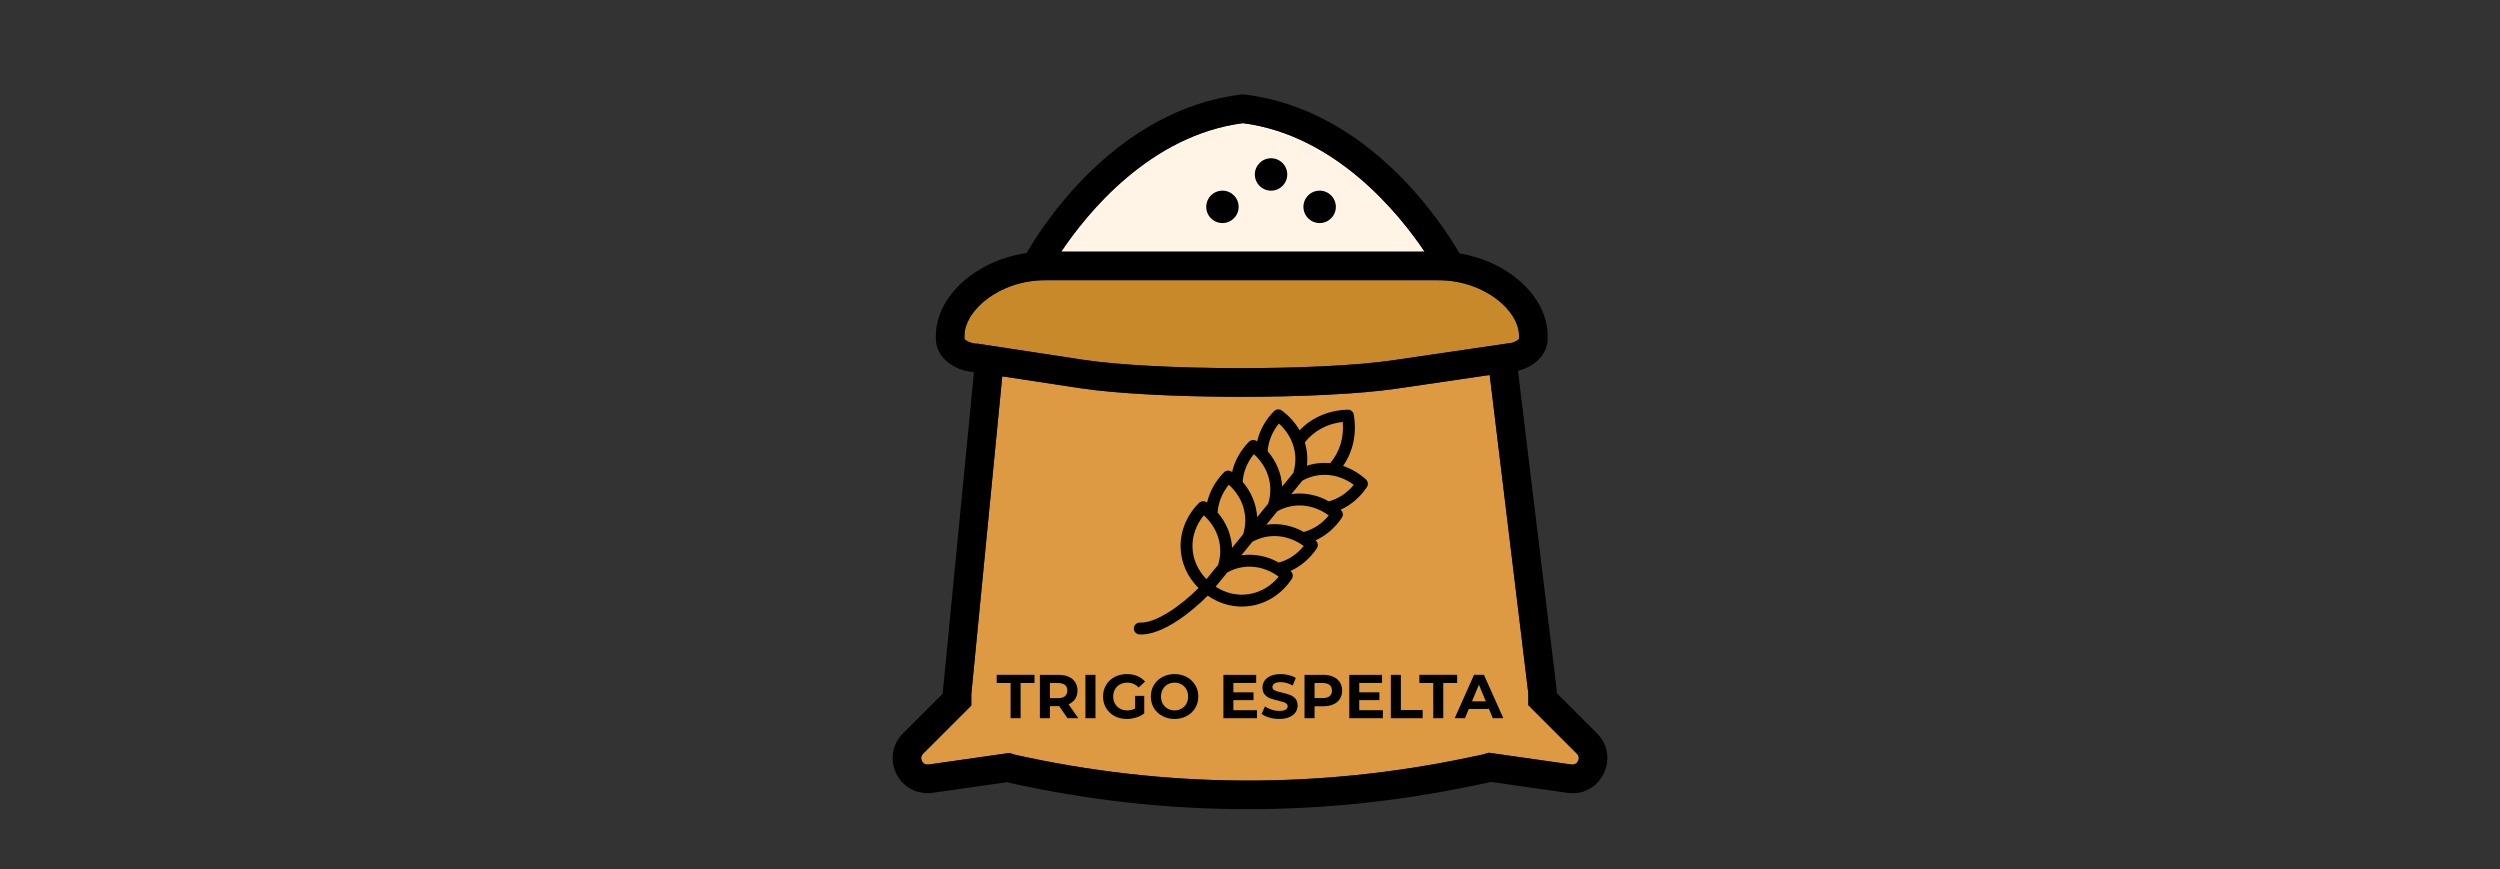 <?xml version="1.0" encoding="utf-8"?>
<!-- Generator: Adobe Illustrator 17.0.0, SVG Export Plug-In . SVG Version: 6.00 Build 0)  -->
<!DOCTYPE svg PUBLIC "-//W3C//DTD SVG 1.1//EN" "http://www.w3.org/Graphics/SVG/1.1/DTD/svg11.dtd">
<svg version="1.1" id="Capa_1" xmlns="http://www.w3.org/2000/svg" xmlns:xlink="http://www.w3.org/1999/xlink" x="0px" y="0px"
	 width="315px" height="109.5px" viewBox="98.5 402.5 315 109.5" enable-background="new 98.5 402.5 315 109.5"
	 xml:space="preserve">
<rect x="98.5" y="402.5" width="315" height="109.5" fill="#333333" stroke="none"/>
<g>
	<path fill="#FFF4E6" d="M255.112,418.015c11.69,1.52,19.649,11.377,22.889,16.192h-45.783
		C235.446,429.392,243.387,419.537,255.112,418.015z"/>
	<path fill="#C7892A" d="M220.02,445.192v-0.358c0-3.249,4.439-7.025,10.161-7.025h49.559c5.722,0,10.161,3.778,10.161,7.025
		l0.003,0.329c-0.042,0.121-0.353,0.357-0.845,0.521l-15.074,2.215c-4.588,0.673-12.081,1.001-19.559,0.987
		c-7.479-0.014-14.944-0.369-19.482-1.06l-13.374-2.04l-0.003,0.036C220.646,445.734,220.077,445.336,220.02,445.192z"/>
	<path fill="#DD9A43" d="M297.335,498.391c-0.099,0.194-0.331,0.5-0.835,0.438l-10.392-1.484l-0.353,0.093
		c-0.107,0.029-0.208,0.063-0.317,0.107l-1.862,0.392c-18.978,3.997-38.2,3.887-57.211-0.346c-0.107-0.038-0.211-0.076-0.32-0.108
		l-0.371-0.108l-10.171,1.455c-0.5,0.065-0.738-0.243-0.837-0.436c-0.098-0.194-0.205-0.572,0.151-0.933l6.072-6.072l-0.003-1.021
		c-0.002-0.166-0.009-0.331,0.013-0.526l3.887-39.923l9.62,1.466c0.605,0.091,1.259,0.178,1.952,0.261
		c0.016,0.001,0.034,0.003,0.05,0.005c0.679,0.08,1.396,0.151,2.147,0.22c0.014,0.002,0.028,0.002,0.041,0.003
		c4.601,0.414,10.437,0.621,16.257,0.621h0.036c0.069,0,0.137,0,0.205-0.001c0.853,0,1.704-0.005,2.551-0.014
		c0.102,0,0.205-0.003,0.308-0.005c0.825-0.011,1.644-0.023,2.454-0.043c0.121-0.003,0.24-0.008,0.361-0.011
		c0.787-0.02,1.567-0.041,2.332-0.07c0.164-0.005,0.32-0.014,0.482-0.02c0.713-0.027,1.423-0.056,2.11-0.091
		c0.223-0.011,0.432-0.025,0.65-0.038c0.616-0.034,1.232-0.068,1.822-0.108c0.283-0.018,0.542-0.041,0.818-0.061
		c0.504-0.038,1.016-0.074,1.496-0.115c0.379-0.032,0.726-0.072,1.086-0.108c0.348-0.034,0.711-0.067,1.041-0.103
		c0.676-0.076,1.313-0.158,1.907-0.245l11.689-1.716l4.856,40.032c0.022,0.178,0.013,0.351,0.011,0.526l-0.003,1.039l6.119,6.119
		C297.54,497.818,297.433,498.198,297.335,498.391z"/>
	<path d="M266.817,428.564c0,1.128-0.915,2.042-2.042,2.042c-1.128,0-2.042-0.914-2.042-2.042c0-1.128,0.914-2.042,2.042-2.042
		C265.902,426.522,266.817,427.436,266.817,428.564z"/>
	<path d="M254.57,428.564c0,1.128-0.914,2.042-2.042,2.042c-1.128,0-2.042-0.914-2.042-2.042c0-1.128,0.914-2.042,2.042-2.042
		C253.656,426.522,254.57,427.436,254.57,428.564z"/>
	<path d="M260.694,424.482c0,1.128-0.914,2.042-2.042,2.042s-2.042-0.915-2.042-2.042c0-1.128,0.915-2.042,2.042-2.042
		S260.694,423.354,260.694,424.482z"/>
	<path d="M299.73,494.915l-5.064-5.064c-0.003-0.16-0.014-0.324-0.032-0.491l-4.869-40.136c2.187-0.555,3.738-2.119,3.738-4.032
		v-0.359c0-4.963-4.944-9.391-11.103-10.406c-1.993-3.463-11.296-18.112-27.072-20.016l-0.216-0.025l-0.216,0.025
		c-15.713,1.896-25.004,16.435-27.05,19.974c-6.308,0.913-11.427,5.398-11.427,10.448v0.358c0,2.211,2.064,3.958,4.799,4.212
		l-3.902,40.062c-0.016,0.144-0.025,0.288-0.029,0.43l-5.015,5.018c-1.365,1.367-1.689,3.362-0.827,5.089
		c0.864,1.723,2.653,2.645,4.566,2.391l9.364-1.34c0.091,0.031,0.186,0.056,0.28,0.078c9.974,2.215,20.022,3.324,30.079,3.324
		c9.544,0,19.095-0.999,28.581-2.996l1.86-0.392c0.065-0.014,0.128-0.031,0.192-0.047l9.619,1.376
		c1.92,0.286,3.705-0.667,4.565-2.393C301.419,498.277,301.095,496.282,299.73,494.915z M255.112,418.015
		c11.69,1.52,19.649,11.377,22.889,16.192h-45.783C235.446,429.392,243.387,419.537,255.112,418.015z M220.02,445.192v-0.358
		c0-3.249,4.439-7.025,10.161-7.025h49.559c5.722,0,10.161,3.778,10.161,7.025l0.003,0.329c-0.042,0.121-0.353,0.357-0.845,0.521
		l-15.074,2.215c-4.588,0.673-12.081,1.001-19.559,0.987c-7.479-0.014-14.944-0.369-19.482-1.06l-13.374-2.04l-0.003,0.036
		C220.646,445.734,220.077,445.336,220.02,445.192z M297.335,498.391c-0.099,0.194-0.331,0.5-0.835,0.438l-10.392-1.484
		l-0.353,0.093c-0.107,0.029-0.208,0.063-0.317,0.107l-1.862,0.392c-18.978,3.997-38.2,3.887-57.211-0.346
		c-0.107-0.038-0.211-0.076-0.32-0.108l-0.371-0.108l-10.171,1.455c-0.5,0.065-0.738-0.243-0.837-0.436
		c-0.098-0.194-0.205-0.572,0.151-0.933l6.072-6.072l-0.003-1.021c-0.002-0.166-0.009-0.331,0.013-0.526l3.887-39.923l9.62,1.466
		c0.605,0.091,1.259,0.178,1.952,0.261c0.016,0.001,0.034,0.003,0.05,0.005c0.679,0.08,1.396,0.151,2.147,0.22
		c0.014,0.002,0.028,0.002,0.041,0.003c4.601,0.414,10.437,0.621,16.257,0.621h0.036c0.069,0,0.137,0,0.205-0.001
		c0.853,0,1.704-0.005,2.551-0.014c0.102,0,0.205-0.003,0.308-0.005c0.825-0.011,1.644-0.023,2.454-0.043
		c0.121-0.003,0.24-0.008,0.361-0.011c0.787-0.02,1.567-0.041,2.332-0.07c0.164-0.005,0.32-0.014,0.482-0.02
		c0.713-0.027,1.423-0.056,2.11-0.091c0.223-0.011,0.432-0.025,0.65-0.038c0.616-0.034,1.232-0.068,1.822-0.108
		c0.283-0.018,0.542-0.041,0.818-0.061c0.504-0.038,1.016-0.074,1.496-0.115c0.379-0.032,0.726-0.072,1.086-0.108
		c0.348-0.034,0.711-0.067,1.041-0.103c0.676-0.076,1.313-0.158,1.907-0.245l11.689-1.716l4.856,40.032
		c0.022,0.178,0.013,0.351,0.011,0.526l-0.003,1.039l6.119,6.119C297.54,497.818,297.433,498.198,297.335,498.391z"/>
	<g>
		<path d="M225.832,488.56h-1.749v-1.031h4.764v1.031h-1.749v4.436h-1.265V488.56z"/>
		<path d="M233.009,492.996l-1.054-1.523h-0.063h-1.101v1.523h-1.265v-5.466h2.366c0.484,0,0.905,0.081,1.261,0.242
			c0.357,0.161,0.631,0.391,0.824,0.688c0.193,0.297,0.289,0.648,0.289,1.054s-0.098,0.756-0.293,1.05
			c-0.195,0.294-0.472,0.519-0.832,0.676l1.226,1.757H233.009z M232.688,488.806c-0.198-0.164-0.487-0.246-0.867-0.246h-1.031v1.906
			h1.031c0.38,0,0.669-0.083,0.867-0.25c0.198-0.167,0.297-0.4,0.297-0.702C232.985,489.206,232.886,488.97,232.688,488.806z"/>
		<path d="M235.265,487.529h1.265v5.466h-1.265V487.529z"/>
		<path d="M241.52,490.177h1.156v2.218c-0.297,0.224-0.641,0.395-1.031,0.515c-0.39,0.119-0.784,0.179-1.179,0.179
			c-0.567,0-1.077-0.121-1.53-0.363c-0.453-0.242-0.808-0.578-1.066-1.007s-0.387-0.915-0.387-1.457s0.129-1.027,0.387-1.457
			c0.258-0.429,0.615-0.765,1.074-1.007c0.458-0.242,0.974-0.363,1.546-0.363c0.479,0,0.914,0.081,1.304,0.242
			c0.391,0.161,0.718,0.396,0.984,0.703l-0.812,0.749c-0.391-0.411-0.862-0.616-1.413-0.616c-0.349,0-0.659,0.073-0.929,0.219
			c-0.271,0.146-0.481,0.351-0.632,0.617c-0.151,0.265-0.227,0.57-0.227,0.913c0,0.339,0.075,0.641,0.227,0.906
			c0.151,0.265,0.36,0.472,0.629,0.621c0.268,0.148,0.574,0.222,0.918,0.222c0.364,0,0.692-0.078,0.984-0.234V490.177z"/>
		<path d="M244.96,492.722c-0.456-0.245-0.812-0.582-1.07-1.011c-0.258-0.43-0.387-0.913-0.387-1.449
			c0-0.536,0.129-1.019,0.387-1.448s0.614-0.766,1.07-1.012c0.455-0.244,0.967-0.367,1.534-0.367c0.567,0,1.078,0.123,1.531,0.367
			c0.453,0.245,0.809,0.582,1.07,1.012c0.26,0.43,0.391,0.913,0.391,1.448c0,0.536-0.13,1.019-0.391,1.449
			c-0.261,0.429-0.617,0.766-1.07,1.011s-0.963,0.367-1.531,0.367C245.927,493.089,245.415,492.967,244.96,492.722z M247.369,491.79
			c0.26-0.149,0.465-0.356,0.613-0.621c0.148-0.266,0.222-0.568,0.222-0.906c0-0.338-0.074-0.64-0.222-0.906
			c-0.148-0.266-0.353-0.473-0.613-0.621c-0.261-0.149-0.552-0.222-0.875-0.222s-0.614,0.074-0.874,0.222
			c-0.261,0.148-0.465,0.355-0.613,0.621c-0.148,0.266-0.222,0.568-0.222,0.906c0,0.339,0.074,0.641,0.222,0.906
			c0.148,0.265,0.353,0.472,0.613,0.621c0.26,0.148,0.552,0.222,0.874,0.222S247.109,491.938,247.369,491.79z"/>
		<path d="M256.88,491.981v1.015h-4.232v-5.466h4.131v1.016h-2.874v1.187h2.538v0.984h-2.538v1.265H256.88z"/>
		<path d="M258.43,492.914c-0.404-0.117-0.728-0.269-0.972-0.457l0.43-0.953c0.234,0.172,0.513,0.309,0.835,0.414
			s0.646,0.156,0.968,0.156c0.359,0,0.625-0.053,0.797-0.16c0.172-0.107,0.258-0.248,0.258-0.426c0-0.13-0.051-0.238-0.153-0.324
			c-0.101-0.086-0.232-0.154-0.39-0.207c-0.159-0.052-0.374-0.109-0.644-0.172c-0.417-0.098-0.758-0.198-1.023-0.296
			c-0.266-0.099-0.493-0.258-0.683-0.477c-0.19-0.219-0.285-0.51-0.285-0.874c0-0.318,0.086-0.606,0.258-0.863
			c0.172-0.258,0.431-0.462,0.777-0.613c0.346-0.151,0.769-0.226,1.269-0.226c0.349,0,0.69,0.042,1.023,0.125
			c0.333,0.083,0.625,0.203,0.874,0.359l-0.391,0.96c-0.505-0.286-1.01-0.43-1.515-0.43c-0.354,0-0.616,0.058-0.785,0.172
			c-0.169,0.114-0.254,0.266-0.254,0.452c0,0.187,0.098,0.327,0.293,0.418c0.195,0.091,0.493,0.181,0.894,0.269
			c0.417,0.098,0.758,0.198,1.023,0.297c0.266,0.099,0.493,0.255,0.683,0.468c0.19,0.214,0.285,0.503,0.285,0.867
			c0,0.312-0.087,0.597-0.262,0.855c-0.174,0.258-0.436,0.463-0.785,0.613c-0.349,0.151-0.773,0.226-1.273,0.226
			C259.251,493.089,258.834,493.031,258.43,492.914z"/>
		<path d="M266.497,487.771c0.357,0.161,0.631,0.391,0.824,0.688c0.193,0.297,0.289,0.648,0.289,1.054c0,0.4-0.096,0.751-0.289,1.05
			s-0.467,0.529-0.824,0.688s-0.777,0.238-1.261,0.238h-1.101v1.507h-1.265v-5.466h2.366
			C265.72,487.529,266.14,487.611,266.497,487.771z M266.032,490.212c0.198-0.164,0.297-0.397,0.297-0.698
			c0-0.308-0.099-0.543-0.297-0.707c-0.198-0.164-0.487-0.246-0.867-0.246h-1.031v1.898h1.031
			C265.545,490.458,265.834,490.376,266.032,490.212z"/>
		<path d="M272.74,491.981v1.015h-4.232v-5.466h4.131v1.016h-2.874v1.187h2.538v0.984h-2.538v1.265H272.74z"/>
		<path d="M273.747,487.529h1.265v4.436h2.741v1.031h-4.006V487.529z"/>
		<path d="M279.088,488.56h-1.749v-1.031h4.764v1.031h-1.749v4.436h-1.265V488.56z"/>
		<path d="M286.109,491.824h-2.538l-0.484,1.171h-1.296l2.436-5.466h1.249l2.444,5.466h-1.328L286.109,491.824z M285.71,490.864
			l-0.867-2.093l-0.867,2.093H285.71z"/>
	</g>
	<path d="M242.075,482.442c1.313,0.065,2.915-0.513,4.763-1.719c1.276-0.832,2.646-1.966,3.835-3.168
		c1.612,1.116,3.495,1.574,5.367,1.295c2.106-0.315,3.961-1.522,5.223-3.398c0.208-0.309,0.157-0.724-0.119-0.974
		c-0.014-0.013-0.028-0.024-0.042-0.037c1.31-0.59,2.457-1.568,3.316-2.846c0.208-0.309,0.157-0.724-0.119-0.974
		c-0.014-0.013-0.028-0.025-0.042-0.037c1.309-0.59,2.457-1.568,3.316-2.846c0.208-0.309,0.157-0.725-0.12-0.975
		c-0.014-0.012-0.028-0.024-0.042-0.037c1.309-0.59,2.456-1.567,3.315-2.845c0.208-0.309,0.157-0.724-0.119-0.974
		c-0.874-0.79-1.855-1.359-2.881-1.701c1.268-1.809,1.757-4.104,1.349-6.47c-0.063-0.367-0.387-0.632-0.759-0.622
		c-1.812,0.051-3.484,0.597-4.85,1.554c-0.44,0.308-0.848,0.661-1.219,1.051c-0.538-0.94-1.291-1.791-2.239-2.493
		c-0.263-0.194-0.616-0.194-0.875-0.012c-0.037,0.026-0.072,0.055-0.104,0.088c-1.082,1.097-1.811,2.416-2.13,3.816
		c-0.015-0.012-0.03-0.024-0.046-0.035c-0.263-0.194-0.616-0.194-0.875-0.012c-0.037,0.026-0.072,0.055-0.104,0.088
		c-1.082,1.097-1.811,2.415-2.129,3.814c-0.015-0.011-0.03-0.023-0.045-0.034c-0.263-0.195-0.616-0.194-0.876-0.012
		c-0.037,0.026-0.072,0.055-0.104,0.088c-1.083,1.098-1.812,2.417-2.13,3.815c-0.015-0.011-0.03-0.023-0.045-0.034
		c-0.263-0.195-0.616-0.194-0.876-0.012c-0.037,0.026-0.072,0.055-0.104,0.088c-1.545,1.567-2.366,3.561-2.311,5.615
		c0.051,1.905,0.851,3.705,2.261,5.106c-2.315,2.313-5.435,4.446-7.365,4.351c-0.413-0.02-0.765,0.298-0.785,0.711
		C241.343,482.07,241.662,482.421,242.075,482.442L242.075,482.442z M265.935,465.67c-1.478-0.831-3.125-1.145-4.721-0.914
		l1.388-1.697c2.046-1.142,4.513-0.926,6.475,0.532C268.233,464.619,267.142,465.342,265.935,465.67z M262.906,458.246
		c1.128-1.451,2.829-2.368,4.779-2.585c0.174,1.958-0.388,3.808-1.586,5.199c-0.982-0.096-1.974,0.008-2.927,0.319
		C263.288,460.183,263.194,459.19,262.906,458.246z M258.227,459.359c0.081-1.247,0.573-2.461,1.414-3.496
		c1.816,1.636,2.515,4.013,1.801,6.247l-1.387,1.696C259.966,462.196,259.333,460.643,258.227,459.359L258.227,459.359z
		 M265.924,467.447c-0.846,1.029-1.937,1.752-3.143,2.08c-1.478-0.832-3.125-1.145-4.721-0.914l1.388-1.697
		C261.494,465.774,263.96,465.99,265.924,467.447L265.924,467.447z M255.073,463.215c0.08-1.247,0.571-2.461,1.413-3.495
		c1.816,1.636,2.515,4.013,1.801,6.247l-1.387,1.696C256.811,466.053,256.179,464.5,255.073,463.215z M262.77,471.303
		c-0.845,1.029-1.936,1.752-3.143,2.08c-1.478-0.832-3.125-1.145-4.721-0.914l1.388-1.697
		C258.341,469.63,260.808,469.846,262.77,471.303L262.77,471.303z M251.918,467.072c0.08-1.247,0.572-2.461,1.414-3.496
		c1.815,1.637,2.514,4.015,1.8,6.249l-1.387,1.696C253.656,469.91,253.024,468.357,251.918,467.072z M259.615,475.16
		c-0.995,1.212-2.322,1.988-3.797,2.208c-1.433,0.214-2.881-0.121-4.145-0.947l1.466-1.793
		C255.186,473.487,257.653,473.703,259.615,475.16L259.615,475.16z M248.752,471.448c-0.039-1.431,0.464-2.836,1.426-4.016
		c1.816,1.638,2.514,4.015,1.8,6.249l-1.464,1.79C249.415,474.352,248.792,472.938,248.752,471.448z"/>
</g>
</svg>
